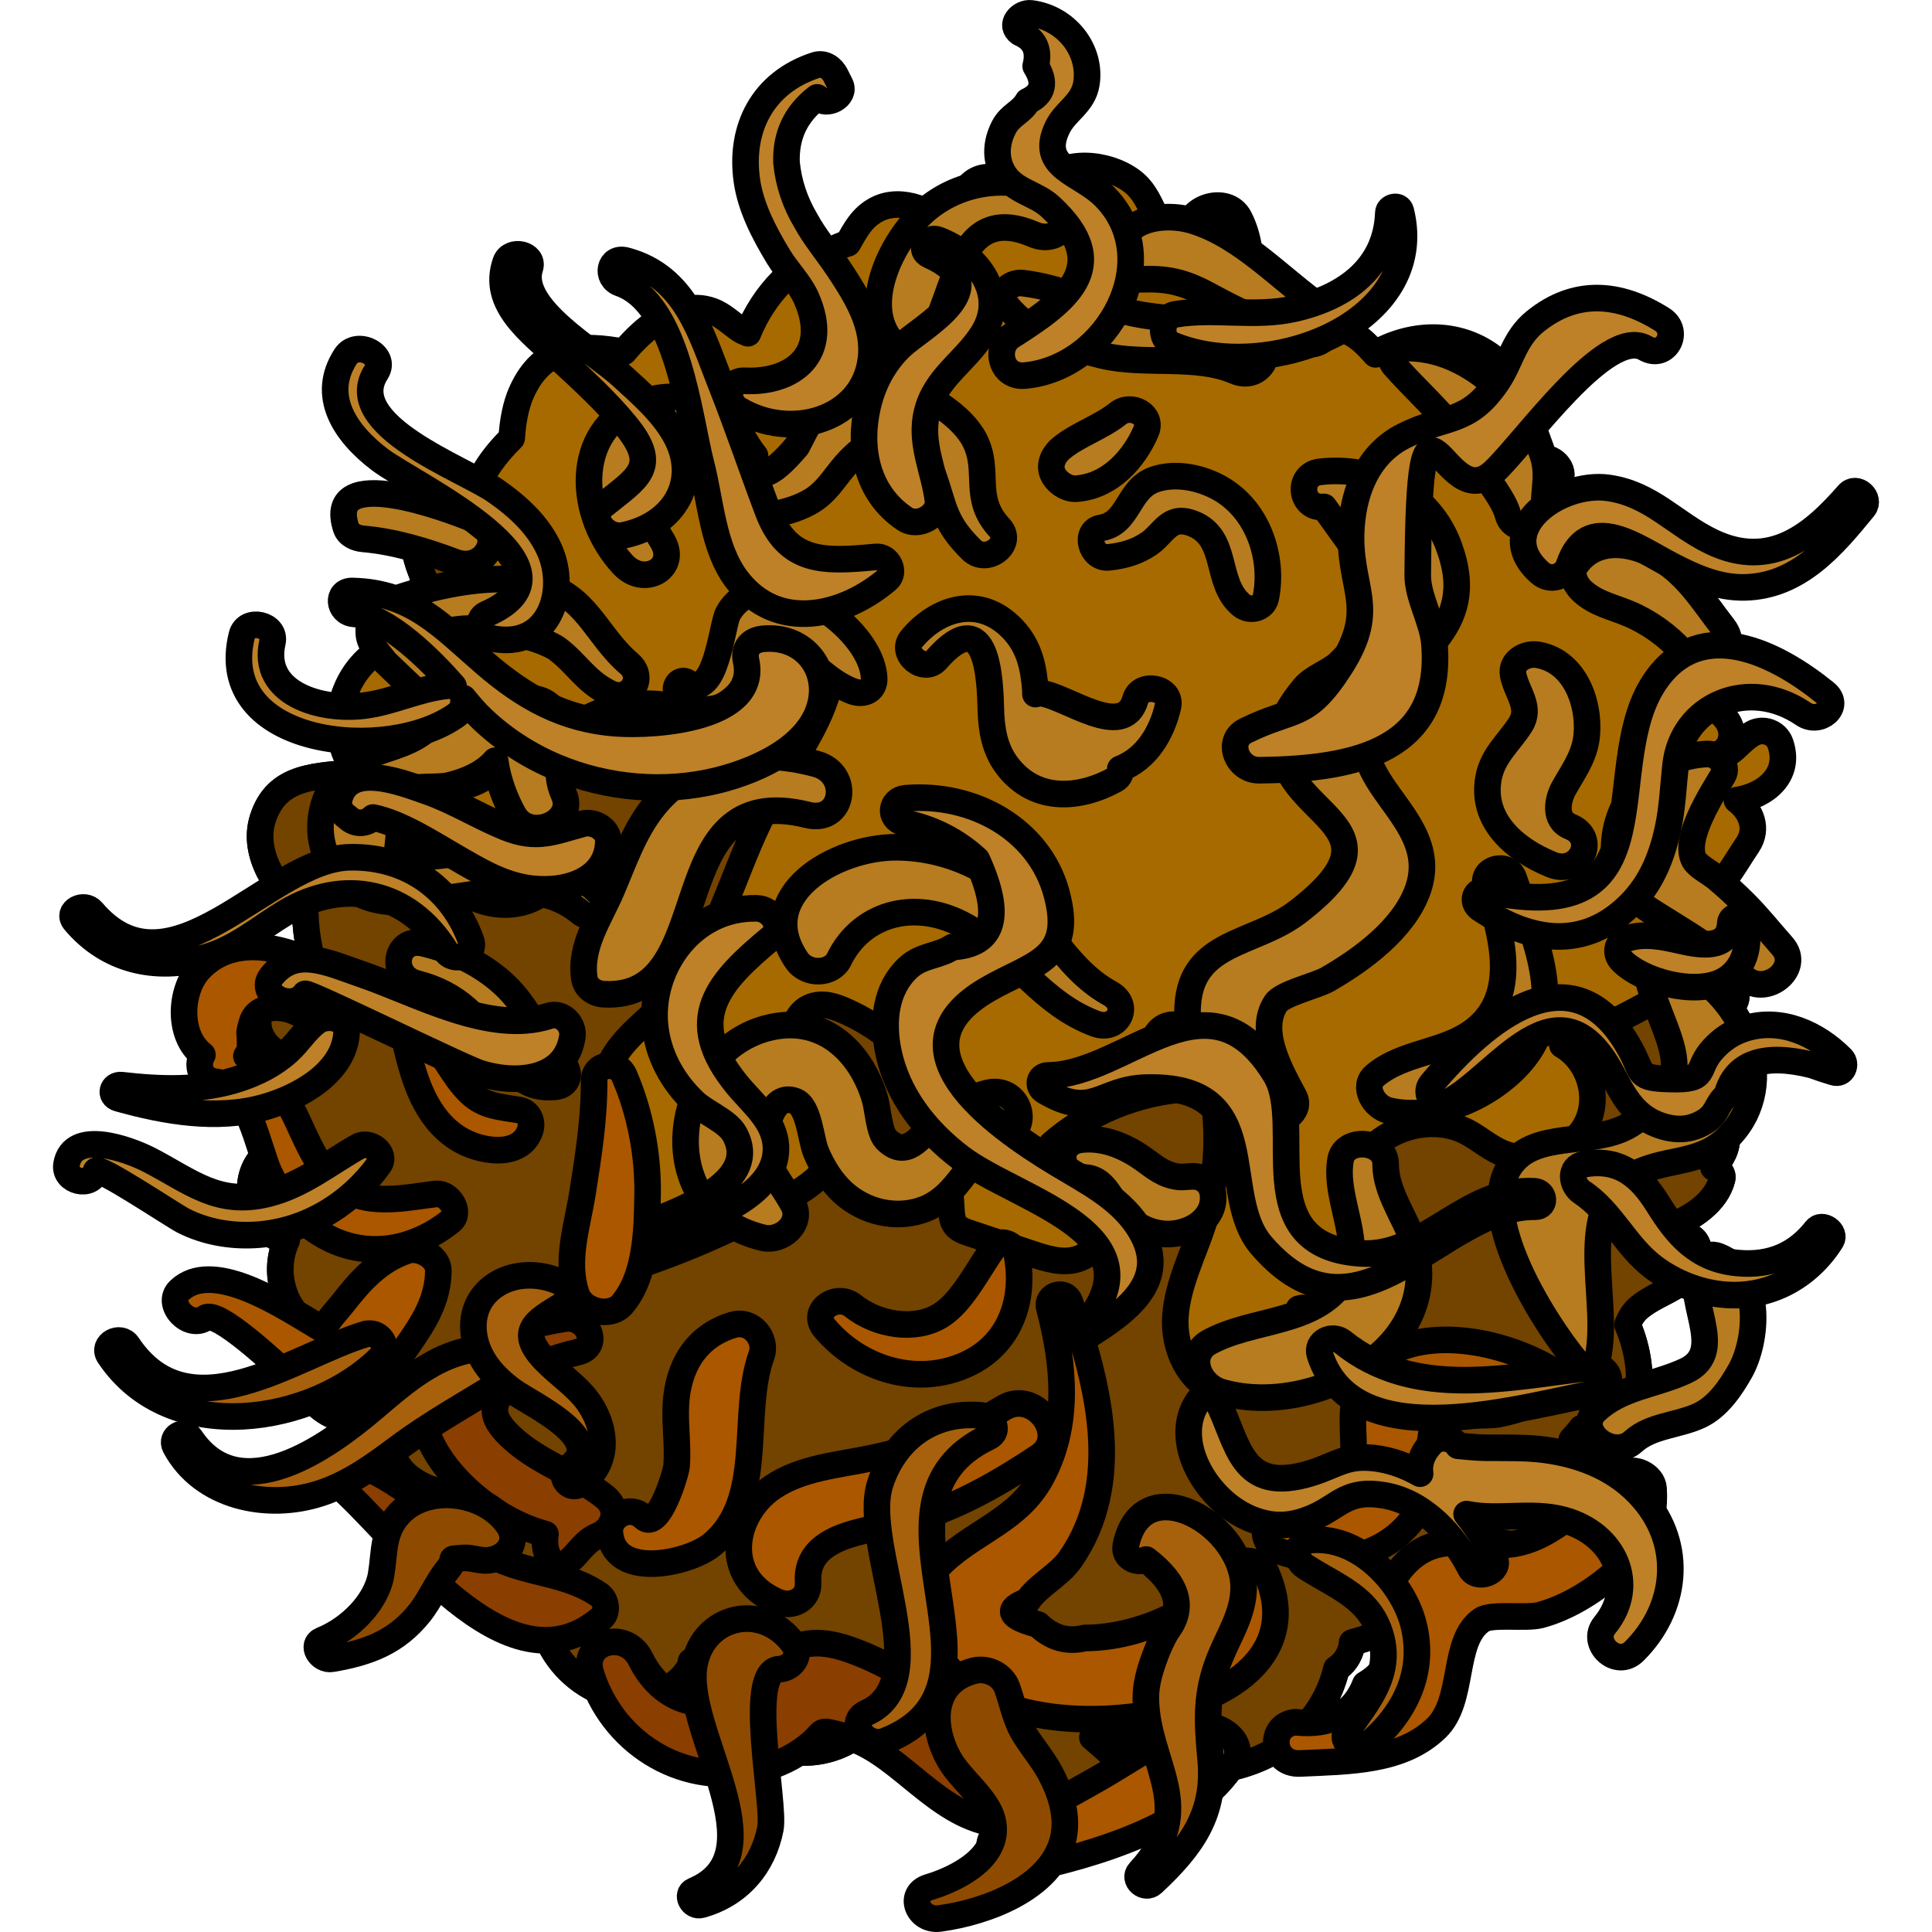 <?xml version="1.0" encoding="utf-8"?>
<!-- Created by: Science Figures, www.sciencefigures.org, Generator: Science Figures Editor -->
<svg version="1.1" id="Layer_1" xmlns="http://www.w3.org/2000/svg" xmlns:xlink="http://www.w3.org/1999/xlink" 
	 width="800px" height="800px" viewBox="0 0 68.661 72.647" enable-background="new 0 0 68.661 72.647" xml:space="preserve">
<g>
	<path fill="#A76A00" stroke="#000000" stroke-linecap="round" stroke-linejoin="round" stroke-miterlimit="10" d="M57.52,54.517
		c-0.04-0.079-0.068-0.16-0.151-0.197c-0.019-0.02-0.028-0.043-0.048-0.063c-0.062-0.06-0.138-0.089-0.213-0.121
		c0.126-0.144,0.26-0.283,0.37-0.437c0.258-0.04,0.465-0.071,0.552-0.086c0.697-0.128,1.275-0.317,1.502-1.033
		c0.232-0.733,0.083-1.82-0.33-2.773c0.098-0.24,0.227-0.465,0.44-0.642c0.825-0.686,2.08-0.798,2.225-2.022
		c0.038-0.32-0.109-0.613-0.464-0.7c-0.225-0.055-0.464-0.043-0.7-0.049c0.017-0.089,0.022-0.174,0.015-0.261
		c0.981-0.331,1.836-0.98,2.041-1.796c0.051-0.202-0.112-0.393-0.324-0.437c0.307-0.331,0.526-0.706,0.504-1.193
		c-0.013-0.303-0.195-0.517-0.443-0.643c0.557-1.336,0.149-2.659-0.66-3.79c0.068,0.025,0.113,0.071,0.186,0.09
		c0.448,0.117,0.818-0.134,1.062-0.454c0.032-0.042,0.064-0.085,0.097-0.127c0.157-0.205,0.139-0.453,0.034-0.668
		c0.177-0.109,0.349-0.231,0.492-0.406c0.35-0.43,0.451-0.922,0.163-1.411c-0.503-0.852-1.259-0.412-2.012-0.296
		c-0.26,0.04-0.536-0.007-0.814-0.093c0-0.003,0.001-0.005,0.001-0.008c0.409-0.122,0.747-0.421,0.821-0.891
		c0.851-0.517,1.303-1.426,1.855-2.243c0.412-0.61,0.124-1.289-0.403-1.681c1.09-0.169,2.038-0.96,1.634-2.128
		c-0.142-0.411-0.643-0.599-1.042-0.378c-0.357,0.198-0.581,0.524-0.902,0.733c-0.226,0.148-0.403,0.202-0.573,0.225
		c0.257-0.182,0.52-0.387,0.566-0.475c0.213-0.41,0.128-0.807-0.185-1.137c-0.301-0.317-0.794-0.535-1.328-0.719
		c0.005-0.022,0.019-0.04,0.022-0.063c0.181-1.289-0.075-3.705-1.11-4.672c-0.392-0.367-0.93-0.511-1.465-0.523
		c-0.807-0.488-1.738-0.757-2.538-0.589c-0.02-0.013-0.043-0.026-0.064-0.039c-0.017-0.054-0.036-0.106-0.044-0.172
		c-0.201-0.633-0.121-1.25,0.24-1.85c0.444-0.472,0.035-1.05-0.472-1.083c-0.146-0.502-0.361-0.982-0.524-1.5
		c-0.259-0.823-0.521-1.527-1.21-2.124c-1.261-1.092-2.982-1.143-4.436-0.393c-0.068,0.035-0.105,0.084-0.158,0.125
		c-0.347-0.391-0.655-0.711-1.17-0.924c-0.985-0.408-2.031-0.288-3.041-0.059c-0.377-0.079-0.763-0.149-1.153-0.216
		c-0.01-0.017-0.01-0.034-0.021-0.051c-0.103-0.152-0.218-0.292-0.326-0.439c0.227-0.108,0.435-0.252,0.591-0.457
		c0.615-0.809,0.427-2.157-0.003-2.984c-0.458-0.881-1.992-0.4-1.912,0.54c-0.014,0.218-0.072,0.427-0.128,0.637
		c-0.452-0.409-0.591-0.29-1.04-1.122c-0.287-0.533-0.442-1.055-0.969-1.448c-0.907-0.676-2.563-0.843-3.302,0.074
		c-0.148-0.106-0.338-0.165-0.562-0.127c-0.955,0.161-1.769-0.547-2.435,0.483c-0.275,0.425-0.314,0.902-0.388,1.381
		c-0.01,0.064-0.027,0.108-0.04,0.164c-0.022-0.038-0.037-0.077-0.068-0.114c-0.61-0.717-1.845-1.268-2.771-0.794
		c-0.59,0.302-0.831,0.813-1.104,1.282c-0.211,0.059-0.415,0.146-0.61,0.259c-1.353,0.394-2.55,1.635-3.147,3.122
		c-0.08-0.042-0.168-0.062-0.245-0.111c-0.378-0.241-0.672-0.565-1.106-0.726c-0.748-0.277-1.447,0.025-2.08,0.408
		c-0.351,0.213-0.825,0.64-1.232,1.131c-1.594-0.291-3.043-0.288-3.851,1.52c-0.22,0.492-0.329,1.099-0.368,1.718
		c-0.349,0.347-0.672,0.723-0.926,1.123c-0.549,0.864-0.257,0.755-1.194,0.826c-1.906,0.144-1.805,1.997-1.155,3.384
		c-0.011,0.023-0.032,0.044-0.042,0.068c-0.351,0.827-0.321,1.356-0.151,1.855c-1.397,0.406-2.532,1.24-2.891,2.633
		c-0.161,0.625-0.136,1.315,0.081,1.926c0.066,0.186,0.278,0.472,0.476,0.737c-1.457,0.197-3.037,0.06-3.567,1.793
		c-0.391,1.28,0.507,2.671,1.612,3.6c0.015,0.822,0.22,1.745,0.525,2.595c-0.222,0.012-0.442,0.072-0.664,0.18
		c-0.386-0.158-0.903-0.07-1.174,0.214c-0.477,0.499-0.652,1.19-0.212,1.782c0.165,0.223,0.366,0.365,0.624,0.481
		c0.089,0.037,0.184,0.059,0.276,0.087c0.095,0.109,0.203,0.204,0.323,0.295c0.003,0.336-0.005,0.637,0.014,0.935
		c-0.197,0.237-0.287,0.488-0.269,0.736c-0.262,0.407-0.319,0.831-0.252,1.244c-0.253,0.115-0.494,0.244-0.681,0.41
		c-0.932,0.828-0.691,2.36,0.279,3.077c0.137,0.101,0.323,0.154,0.51,0.17c-0.297,0.649-0.341,1.396-0.037,2.15
		c0.182,0.451,0.606,0.952,1.125,1.33c-0.387,0.53-0.644,1.119-0.482,1.801c0.186,0.785,0.86,1.337,1.661,1.489
		c0.162,0.149,0.336,0.286,0.527,0.403c0.335,0.204,0.7,0.333,1.066,0.476c0.023,0.009,0.058,0.018,0.084,0.027
		c-0.018,0.268,0.054,0.53,0.262,0.835c0.234,0.343,0.575,0.573,0.954,0.754c0.613,0.291,0.656,0.03,0.829,0.765
		c0.216,0.917-0.132,1.797,0.317,2.74c0.405,0.851,1.123,1.502,2.073,1.791c0.372,0.113,0.816,0.133,1.291,0.087
		c0.336,1.027,1.1,1.898,2.153,2.339c1.116,0.468,2.645,0.18,3.284-0.855c0.053-0.085,0.078-0.182,0.092-0.28
		c0.697,1.2,1.304,2.497,2.715,3.112c1.353,0.59,2.962,0.339,3.905-0.679c0.146,0.363,0.294,0.678,0.464,0.865
		c0.621,0.685,1.43,1.042,2.394,1.026c0.488-0.008,1.013-0.34,1.468-0.324c0.771,0.027,1.036,0.463,1.651,0.868
		c1.168,0.769,2.146,0.887,3.521,0.672c0.71-0.11,0.777-1.012,0.363-1.421c-0.403-0.398-0.884-0.836-1.388-1.263
		c0.834,0.05,1.712,0.182,2.199,0.208c0.442,0.023,0.879,0.029,1.301-0.03c0.002,0.599,0.393,1.168,1.177,1.056
		c2.3-0.33,3.999-1.749,4.501-3.82c0.359-0.236,0.559-0.608,0.587-0.984c1.068-0.291,2.231-0.755,2.7-1.622
		c0.18-0.333,0.224-0.657,0.199-0.986c0.853-0.298,1.584-0.738,2.09-1.413c0.595,0.388,1.466,0.414,2.126,0.217
		C57.497,57.494,58.491,55.798,57.52,54.517z"/>
	<g>
		<path fill="#734300" stroke="#000000" stroke-linecap="round" stroke-linejoin="round" stroke-miterlimit="10" d="M46.849,49.209
			c0.159,0.025,0.321,0.034,0.481,0.041C47.18,49.184,47.018,49.155,46.849,49.209z"/>
		<path fill="#734300" stroke="#000000" stroke-linecap="round" stroke-linejoin="round" stroke-miterlimit="10" d="M16.553,28.947
			c-0.508,0.082-0.964,0.324-1.339,0.654C15.723,29.528,16.198,29.33,16.553,28.947z"/>
		<path fill="#734300" stroke="#000000" stroke-linecap="round" stroke-linejoin="round" stroke-miterlimit="10" d="M15.395,22.503
			c0.649-1.354,0.604-2.875,0.609-4.378c-0.164,0.274-0.216,0.242-0.877,0.292c-1.906,0.144-1.805,1.997-1.155,3.384
			c-0.011,0.023-0.032,0.044-0.042,0.068c-0.351,0.827-0.321,1.356-0.151,1.855c-0.635,0.185-1.211,0.463-1.689,0.837
			C13.384,24.594,14.821,23.7,15.395,22.503z"/>
		<path fill="#734300" stroke="#000000" stroke-linecap="round" stroke-linejoin="round" stroke-miterlimit="10" d="M57.52,54.517
			c-0.04-0.079-0.068-0.16-0.151-0.197c-0.019-0.02-0.028-0.043-0.048-0.063c-0.062-0.06-0.138-0.089-0.213-0.121
			c0.126-0.144,0.26-0.283,0.37-0.437c0.258-0.04,0.465-0.071,0.552-0.086c0.697-0.128,1.275-0.317,1.502-1.033
			c0.232-0.733,0.083-1.82-0.33-2.773c0.098-0.24,0.227-0.465,0.44-0.642c0.825-0.686,2.08-0.798,2.225-2.023
			c0.038-0.32-0.109-0.613-0.464-0.7c-0.225-0.055-0.464-0.043-0.7-0.049c0.017-0.089,0.022-0.174,0.015-0.261
			c0.981-0.331,1.836-0.98,2.041-1.797c0.051-0.202-0.112-0.393-0.324-0.437c0.307-0.331,0.526-0.706,0.504-1.193
			c-0.013-0.303-0.195-0.517-0.443-0.643c0.557-1.336,0.149-2.659-0.659-3.79c0.067,0.025,0.112,0.071,0.186,0.09
			c0.448,0.117,0.818-0.134,1.062-0.454c0.032-0.042,0.064-0.085,0.097-0.127c0.157-0.205,0.139-0.453,0.034-0.668
			c0.177-0.109,0.349-0.231,0.492-0.406c0.35-0.43,0.451-0.922,0.163-1.411c-0.01-0.017-0.022-0.026-0.033-0.043
			c-2.162,1.631-4.548,2.997-7.083,4.044c1.049,0.611,1.449,2.04,0.857,3.062c-0.592,1.021-2.082,1.472-3.192,0.965
			c-0.452-0.207-0.827-0.54-1.267-0.768c-1.442-0.744-3.498-0.033-4.091,1.416c-0.593,1.449,0.422,3.282,2.019,3.648
			c-0.869,1.076-2.323,1.692-3.75,1.63c0.381,0.166,0.659,0.631,0.579,1.051c-0.111,0.586-0.638,1.013-1.157,1.352
			c-0.818,0.534-1.817,0.993-2.777,0.748c-1.238-0.317-1.856-1.698-1.771-2.907c0.084-1.21,0.672-2.328,1.049-3.487
			c0.661-2.029,0.671-4.242,0.029-6.276c-0.189-0.599-0.645-1.305-1.295-1.186c-0.551,0.101-0.777,0.793-0.567,1.285
			c0.209,0.492,0.697,0.82,1.16,1.12c-1.858,0.137-3.66,0.881-5.028,2.077c0.749,0.571,1.53,1.185,1.863,2.038
			c0.333,0.853,0.006,2.006-0.911,2.283c-0.551,0.166-1.145-0.017-1.691-0.199c-0.78-0.26-1.561-0.52-2.341-0.779
			c-0.198-0.066-0.408-0.14-0.535-0.299c-0.125-0.157-0.142-0.367-0.155-0.563c-0.136-2.1-0.271-4.201-0.407-6.301
			c-0.327,0.248-0.655,0.495-0.982,0.743c-0.705-0.832-1.618-1.505-2.643-1.951c-0.318-0.138-0.665-0.257-1.01-0.204
			c-1.073,0.163-1.129,1.662-0.587,2.552c0.542,0.89,1.421,1.74,1.281,2.758c-0.123,0.895-0.996,1.506-1.815,1.971
			c-2.29,1.3-4.756,2.322-7.319,3.033c2.208-1.915-0.597-5.599,0.674-8.163c0.451-0.911,1.357-1.53,2.075-2.272
			c1.942-2.01,2.464-4.874,3.76-7.305c0.739-1.386,1.745-2.657,2.246-4.136c0.501-1.478,0.359-3.309-0.905-4.3
			c-0.225-0.177-0.491-0.324-0.783-0.345c-1.227-0.085-1.329,1.708-0.822,2.768c0.508,1.059,0.909,2.68-0.252,3.065
			c-0.686,0.228-1.383-0.242-2.035-0.546c-1.565-0.728-3.582-0.476-4.893,0.611c-0.604,0.501-1.079,1.287-0.806,2.001
			c0.123,0.322,0.381,0.58,0.569,0.872c0.78,1.209,0.103,3.013-1.298,3.514c-1.401,0.501-3.153-0.398-3.502-1.774
			c-0.229-0.903,0.171-1.868,0.886-2.497c-1.072,0.153-2.315-0.301-3.04-1.122c-0.622-0.705-0.95-1.568-1.166-2.47
			c-0.043,0.114-0.088,0.226-0.119,0.348c-0.161,0.625-0.136,1.315,0.082,1.926c0.066,0.186,0.278,0.472,0.476,0.737
			c-1.457,0.197-3.037,0.06-3.567,1.793c-0.391,1.28,0.507,2.671,1.612,3.6c0.015,0.822,0.22,1.745,0.525,2.595
			c-0.222,0.012-0.442,0.072-0.664,0.18c-0.386-0.158-0.903-0.07-1.174,0.215c-0.477,0.499-0.652,1.19-0.212,1.782
			c0.165,0.223,0.366,0.365,0.624,0.481c0.089,0.037,0.184,0.059,0.276,0.087c0.094,0.11,0.203,0.204,0.323,0.295
			c0.003,0.336-0.006,0.637,0.014,0.935c-0.197,0.237-0.287,0.488-0.269,0.736c-0.262,0.407-0.319,0.831-0.252,1.244
			c-0.253,0.115-0.494,0.244-0.681,0.41c-0.932,0.828-0.691,2.36,0.279,3.077c0.137,0.101,0.324,0.154,0.51,0.17
			c-0.297,0.649-0.341,1.396-0.037,2.15c0.182,0.451,0.606,0.952,1.125,1.33c-0.387,0.53-0.644,1.119-0.482,1.801
			c0.186,0.785,0.86,1.337,1.661,1.489c0.162,0.149,0.336,0.286,0.527,0.403c0.334,0.204,0.7,0.334,1.066,0.476
			c0.023,0.009,0.058,0.018,0.084,0.027c-0.018,0.268,0.054,0.53,0.262,0.835c0.234,0.342,0.575,0.573,0.954,0.754
			c0.613,0.291,0.656,0.03,0.829,0.765c0.216,0.917-0.132,1.797,0.317,2.74c0.405,0.851,1.123,1.502,2.073,1.791
			c0.372,0.113,0.816,0.133,1.291,0.087c0.336,1.027,1.1,1.897,2.153,2.339c1.116,0.468,2.645,0.18,3.284-0.855
			c0.053-0.086,0.078-0.182,0.092-0.28c0.697,1.199,1.304,2.497,2.715,3.112c1.353,0.59,2.962,0.339,3.905-0.679
			c0.146,0.363,0.294,0.678,0.464,0.865c0.621,0.685,1.43,1.042,2.394,1.026c0.488-0.008,1.013-0.34,1.468-0.324
			c0.771,0.027,1.036,0.463,1.651,0.868c1.168,0.769,2.146,0.887,3.521,0.672c0.71-0.11,0.777-1.012,0.363-1.421
			c-0.403-0.398-0.884-0.836-1.388-1.262c0.834,0.05,1.712,0.182,2.199,0.208c0.442,0.023,0.879,0.029,1.301-0.03
			c0.002,0.599,0.393,1.168,1.177,1.056c2.3-0.33,3.999-1.749,4.501-3.82c0.359-0.236,0.559-0.608,0.587-0.984
			c1.068-0.291,2.231-0.755,2.7-1.622c0.18-0.333,0.224-0.658,0.199-0.986c0.853-0.298,1.584-0.738,2.09-1.413
			c0.595,0.388,1.466,0.414,2.126,0.217C57.497,57.494,58.491,55.798,57.52,54.517z"/>
	</g>
	<g>
		<path fill="#AA5700" stroke="#000000" stroke-linecap="round" stroke-linejoin="round" stroke-miterlimit="10" d="M14.384,44.896
			c-0.958,0.116-2.198,0.388-3.154-0.035c-1.212-0.536-1.67-2.017-2.191-3.035c-0.42-0.821-0.959-1.646-1.767-2.115
			c0.062-0.085,0.109-0.184,0.132-0.298c0.017-0.086,0.002-0.484-0.014-0.578c0.027-0.189,0.095-0.456,0.179-0.587
			c0.28-0.438,1.045-0.431,1.524-0.207c1.282,0.601,2.124-1.115,0.865-1.762c-1.499-0.771-3.32-1.074-4.469,0.178
			c-0.709,0.773-0.831,2.459,0.128,3.207c-0.222,0.37-0.091,0.946,0.496,1.013c1.229,0.14,1.626,2.599,2.021,3.424
			c0.406,0.85,0.923,1.616,1.751,2.174c1.732,1.168,3.667,0.766,5.074-0.361C15.357,45.595,14.912,44.832,14.384,44.896z"/>
		<path fill="#AA5700" stroke="#000000" stroke-linecap="round" stroke-linejoin="round" stroke-miterlimit="10" d="M17.945,42.491
			c0.096-0.294-0.03-0.688-0.432-0.755c-0.683-0.114-1.295-0.134-1.831-0.646c-0.624-0.596-0.946-1.425-1.546-2.053
			c-0.298-0.312-0.937-0.038-0.84,0.357c0.294,1.201,0.703,2.604,1.884,3.384C16.019,43.334,17.592,43.574,17.945,42.491z"/>
		<path fill="#B67C1F" stroke="#000000" stroke-linecap="round" stroke-linejoin="round" stroke-miterlimit="10" d="M19.169,39.992
			c-0.876-0.915-1.259-2.102-2.214-2.981c-0.851-0.783-1.899-1.274-3.026-1.54c-1.067-0.252-1.311,1.237-0.253,1.509
			c1.572,0.405,2.39,1.326,3.147,2.602c0.494,0.832,1.005,1.384,2.059,1.284C19.384,40.819,19.499,40.337,19.169,39.992z"/>
		<path fill="#B67C1F" stroke="#000000" stroke-linecap="round" stroke-linejoin="round" stroke-miterlimit="10" d="M20.509,33.548
			c-1.092-1.023-2.388-1.506-3.885-1.583c-0.978-0.05-2.009,0.329-2.962,0.221c-0.247,0.021-0.494,0.042-0.74,0.063
			c0.083-0.831,0.166-1.663,0.249-2.494c0.274-0.233,1.273-0.12,1.69-0.215c0.679-0.155,1.353-0.451,1.765-0.936
			c0.097,0.731,0.382,1.485,0.703,2.045c0.587,1.028,2.361,0.272,1.878-0.783c-0.477-1.043,0.12-1.996-0.281-2.997
			c-0.163-0.407-0.703-0.709-1.142-0.562c-0.396,0.133-0.659,0.36-0.85,0.629c-0.358-1.146-1.689-2.059-2.557-3.013
			c1.115-0.669,3.903-0.043,4.615,0.501c0.719,0.549,1.024,1.184,1.922,1.634c0.767,0.383,1.385-0.555,0.758-1.093
			c-1.286-1.103-1.574-2.569-3.4-3.028c-1.435-0.361-3.17-0.053-4.506,0.309c-0.862,0.234-1.977,0.549-1.889,1.599
			c0.034,0.411,0.375,0.726,0.618,1.051c0.486,0.47,0.977,0.935,1.475,1.394c0.963,0.479,0.991,0.858,0.082,1.138
			c-1.067,0.913-2.586,0.666-3.456,1.965c-0.591,0.882-0.743,2.002-0.22,3.019c1.786,3.474,6.624-0.447,9.435,1.88
			C20.37,34.756,21.028,34.034,20.509,33.548z"/>
		<path fill="#B67C1F" stroke="#000000" stroke-linecap="round" stroke-linejoin="round" stroke-miterlimit="10" d="M30.878,25.521
			c-0.044-1.459-2.13-3.168-3.654-3.325c-0.797-0.082-1.505,0.239-1.846,0.888c-0.232,0.443-0.446,3.256-1.525,2.574
			c-0.286-0.181-0.53,0.178-0.38,0.404c0.852,1.284,2.496,0.284,3.05-0.561c0.21-0.32,0.296-0.653,0.439-1.001
			c0.197-0.479,0.364-0.365,0.818-0.084c0.781,0.483,1.424,1.27,2.3,1.583C30.504,26.15,30.891,25.946,30.878,25.521z"/>
		<path fill="#B67C1F" stroke="#000000" stroke-linecap="round" stroke-linejoin="round" stroke-miterlimit="10" d="M41.924,26.569
			c0.168-0.714-1.03-0.951-1.225-0.266c-0.447,1.574-2.662-0.183-3.606-0.246c-0.056-0.004-0.1,0.03-0.151,0.042
			c-0.001-0.043,0.002-0.09-0.001-0.131c-0.062-0.837-0.211-1.645-0.862-2.322c-1.279-1.329-2.871-0.739-3.797,0.384
			c-0.449,0.544,0.466,1.309,0.939,0.771c1.96-2.23,2.014,0.878,2.045,1.907c0.021,0.71,0.133,1.447,0.603,2.073
			c1.076,1.433,2.771,1.248,4.067,0.532c0.184-0.102,0.219-0.254,0.197-0.405C41.123,28.525,41.688,27.571,41.924,26.569z"/>
		<path fill="#B67C1F" stroke="#000000" stroke-linecap="round" stroke-linejoin="round" stroke-miterlimit="10" d="M35.591,19.842
			c-1.048-1.127-0.339-2.105-0.928-3.277c-0.473-0.94-1.811-1.754-2.828-2.061c-0.917-0.277-1.82-0.21-2.551,0.327
			c-0.3,0.22-0.503,0.519-0.71,0.814c-0.209,0.374-0.409,0.752-0.601,1.134c-1.035,1.221-1.56,1.34-1.575,0.357
			c-0.604-0.76-0.642-1.406-1.704-1.899c-0.879-0.409-1.851-0.409-2.679-0.052c-2.472,1.064-2.288,4.204-0.583,6.045
			c0.798,0.862,2.078,0.131,1.492-0.871c-0.218-0.373-1.011-1.61-0.834-1.926c0.848-0.251,1.696-0.501,2.544-0.752l0.084,0.542
			c0.271,0.251,0.28,0.6,0.68,0.847c0.919,0.568,2.365,0.234,3.142-0.244c0.515-0.317,0.793-0.781,1.158-1.222
			c1.062-1.286,2.592-1.961,3.389,0.249c0.432,1.198,0.389,1.777,1.452,2.82C35.12,21.245,36.149,20.442,35.591,19.842z"/>
		<path fill="#B67C1F" stroke="#000000" stroke-linecap="round" stroke-linejoin="round" stroke-miterlimit="10" d="M45.602,22.484
			c0.312-1.484-0.279-3.41-1.879-4.207c-0.72-0.359-1.617-0.505-2.343-0.232c-0.968,0.365-0.932,1.639-1.964,1.803
			c-0.667,0.106-0.4,1.182,0.281,1.109c0.574-0.061,1.074-0.208,1.529-0.525c0.557-0.388,0.748-1.09,1.632-0.745
			c1.364,0.532,0.81,2.211,1.819,3.057C45.021,23.032,45.523,22.863,45.602,22.484z"/>
		<path fill="#B67C1F" stroke="#000000" stroke-linecap="round" stroke-linejoin="round" stroke-miterlimit="10" d="M46.667,41.233
			c-0.529-0.986-1.37-2.465-0.686-3.505c0.245-0.372,1.531-0.664,1.938-0.898c1.33-0.763,2.843-1.893,3.378-3.306
			c1.073-2.836-3.1-4.149-1.628-6.731c1.255-2.202,4-2.999,2.828-6.227c-0.725-1.998-2.753-3.069-4.856-2.824
			c-0.888,0.104-0.758,1.412,0.15,1.319c0.895,1.245,1.791,2.49,2.686,3.735c-0.715,0.724-1.431,1.448-2.146,2.172
			c-0.38,0.326-0.974,0.515-1.29,0.903c-0.419,0.513-0.848,1.109-0.879,1.782c-0.146,3.132,5.011,3.272,0.644,6.635
			c-1.614,1.243-3.968,1.073-4.137,3.494c-0.133,1.907,1.28,3.351,2.996,4.254C46.206,42.324,46.967,41.794,46.667,41.233z"/>
		<path fill="#B67C1F" stroke="#000000" stroke-linecap="round" stroke-linejoin="round" stroke-miterlimit="10" d="M55.633,39.323
			c1.11-1.945-0.004-4.256-0.706-6.298c-0.223-0.648-1.254-0.36-1.041,0.283c0.606,1.83,1.251,4.138-0.439,5.436
			c-1.121,0.861-2.677,0.797-3.745,1.704c-0.476,0.404-0.05,1.18,0.536,1.315C52.269,42.23,54.734,40.899,55.633,39.323z"/>
		<path fill="#B67C1F" stroke="#000000" stroke-linecap="round" stroke-linejoin="round" stroke-miterlimit="10" d="M50.606,50.158
			c0.6-0.825,0.87-1.796,0.714-2.832c-0.188-1.25-1.213-2.302-1.21-3.557c0.002-0.911-1.545-1.013-1.695-0.165
			c-0.274,1.547,1.002,3.248,0.062,4.611c-1.091,1.582-3.399,1.37-5,2.253c-0.851,0.469-0.424,1.63,0.481,1.885
			C46.353,53.027,49.311,51.94,50.606,50.158z"/>
		<path fill="#B67C1F" stroke="#000000" stroke-linecap="round" stroke-linejoin="round" stroke-miterlimit="10" d="M35.117,41.102
			c-0.875,0.233-1.466,0.677-2.095,1.255c-0.38,0.348-0.941,1.263-1.696,0.485c-0.268-0.277-0.31-1.154-0.422-1.529
			c-0.54-1.817-2.031-3.212-4.106-2.639c-3.499,0.966-4.455,6.774-0.129,7.863c0.738,0.186,1.533-0.545,1.167-1.24
			c-0.298-0.565-0.764-1.12-0.977-1.707c-0.202-0.557,0-2.588,1.045-2.187c0.529,0.203,0.586,1.438,0.787,1.919
			c0.233,0.555,0.568,1.119,1.044,1.543c0.807,0.717,1.933,0.969,2.917,0.644c1.505-0.497,1.766-2.19,3.13-2.732
			C36.834,42.357,36.281,40.792,35.117,41.102z"/>
		<path fill="#B67C1F" stroke="#000000" stroke-linecap="round" stroke-linejoin="round" stroke-miterlimit="10" d="M39.748,37.355
			c-1.815-1.002-2.516-3.026-4.155-4.226c-1.125-0.823-2.509-1.267-3.885-1.27c-2.311-0.004-5.412,1.809-3.741,4.253
			c0.39,0.57,1.317,0.523,1.587-0.033c0.876-1.806,3.039-2.348,4.983-1.119c1.727,1.092,2.655,2.775,4.653,3.531
			C40.036,38.812,40.557,37.802,39.748,37.355z"/>
		<path fill="#AA5700" stroke="#000000" stroke-linecap="round" stroke-linejoin="round" stroke-miterlimit="10" d="M35.733,52.945
			c-1.467,0.9-3.123,1.486-4.866,1.863c-1.317,0.285-2.724,0.369-3.824,1.124c-1.48,1.017-1.927,3.368,0.168,4.289
			c0.607,0.267,1.22-0.109,1.181-0.707c-0.133-2.004,2.655-1.934,4.139-2.414c1.679-0.542,3.125-1.383,4.545-2.326
			C38.225,54.011,36.927,52.212,35.733,52.945z"/>
		<path fill="#AA5700" stroke="#000000" stroke-linecap="round" stroke-linejoin="round" stroke-miterlimit="10" d="M45.628,59.155
			c-0.182-0.419-0.867-0.655-1.168-0.262c-1.182,1.538-3.52,2.696-5.659,2.698c-0.657,0.165-1.244-0.003-1.761-0.505
			c-1.094-0.286-1.227-0.577-0.401-0.873c0.377-0.586,1.188-0.968,1.612-1.576c1.989-2.851,1.104-6.475-0.013-9.68
			c-0.172-0.492-0.903-0.263-0.777,0.212c0.574,2.173,0.768,4.433-0.303,6.393c-0.857,1.569-2.419,1.984-3.668,3.14
			c-1.739,1.608-0.471,3.987,1.565,5.11C38.63,65.785,47.846,64.265,45.628,59.155z"/>
		<path fill="#AA5700" stroke="#000000" stroke-linecap="round" stroke-linejoin="round" stroke-miterlimit="10" d="M52.073,53.381
			c0.311-0.25,1.743-0.102,2.277-0.205c0.802-0.156,1.485-0.434,2.148-0.836c0.327-0.198,0.229-0.6-0.09-0.794
			c-1.92-1.166-4.934-1.741-6.662-0.35c-2.223,1.789,1.099,5.532-3.333,5.491c-0.889-0.008-1.214,1.328-0.28,1.649
			c2.193,0.755,4.398,0.096,5.37-1.813C51.829,55.882,51.588,53.771,52.073,53.381z"/>
		<path fill="#B67C1F" stroke="#000000" stroke-linecap="round" stroke-linejoin="round" stroke-miterlimit="10" d="M58.078,51.099
			c0.537-2.353-1.116-6.027,1.777-7.116c1.146-0.431,2.237-0.268,3.192-1.274c1.891-1.991,0.619-5.215-1.942-6.466
			c-0.657-0.321-1.246,0.252-1.057,0.846c0.723,2.278,1.948,3.523-0.747,5.204c-1.231,0.768-3.217,0.277-4.243,1.235
			c-1.856,1.731,0.943,6.116,2.229,7.685C57.532,51.512,57.999,51.446,58.078,51.099z"/>
		<path fill="#B67C1F" stroke="#000000" stroke-linecap="round" stroke-linejoin="round" stroke-miterlimit="10" d="M57.054,31.082
			c-0.633-0.257-0.478-1.018-0.247-1.437c0.329-0.595,0.724-1.115,0.84-1.809c0.192-1.151-0.301-2.94-1.799-3.211
			c-0.485-0.088-1.05,0.248-0.943,0.758c0.147,0.7,0.69,1.212,0.272,1.868c-0.443,0.695-1.047,1.156-1.201,2.017
			c-0.278,1.554,0.924,2.654,2.376,3.244C57.409,32.942,58.122,31.516,57.054,31.082z"/>
		<path fill="#B67C1F" stroke="#000000" stroke-linecap="round" stroke-linejoin="round" stroke-miterlimit="10" d="M45.103,12.612
			c-1.321-0.627-2.734-0.536-4.136-0.766c-1.549-0.255-2.968-1.024-4.505-1.201c-0.485-0.056-0.962,0.404-0.597,0.851
			c0.902,1.104,2.206,1.538,3.59,1.871c1.588,0.382,3.518-0.049,4.989,0.585C45.428,14.377,46.083,13.077,45.103,12.612z"/>
		<path fill="#B67C1F" stroke="#000000" stroke-linecap="round" stroke-linejoin="round" stroke-miterlimit="10" d="M37.615,7.308
			c-1.629-0.788-3.471-0.497-4.732,0.533c-1.196,0.978-2.52,3.42-1.434,4.897c0.238,0.324,0.816,0.511,1.149,0.263
			c1.418-1.059,1.054-5.566,4.277-4.186C37.981,9.287,38.713,7.838,37.615,7.308z"/>
		<path fill="#B67C1F" stroke="#000000" stroke-linecap="round" stroke-linejoin="round" stroke-miterlimit="10" d="M41.101,16.216
			c0.265-0.617-0.559-1.06-1.049-0.667c-0.645,0.516-1.5,0.784-2.123,1.292c-0.341,0.278-0.554,0.738-0.232,1.148
			c0.181,0.23,0.483,0.409,0.789,0.386C39.756,18.282,40.663,17.237,41.101,16.216z"/>
		<path fill="#B67C1F" stroke="#000000" stroke-linecap="round" stroke-linejoin="round" stroke-miterlimit="10" d="M28.695,28.724
			c-2.411-0.652-4.707-0.166-6.128,1.633c-0.736,0.931-1.108,2.054-1.568,3.125c-0.453,1.054-1.191,2.086-1.022,3.294
			c0.05,0.356,0.369,0.591,0.741,0.609c4.481,0.226,2.009-8.147,7.656-6.742C29.728,30.979,30.033,29.086,28.695,28.724z"/>
		<path fill="#AA5700" stroke="#000000" stroke-linecap="round" stroke-linejoin="round" stroke-miterlimit="10" d="M22.358,44.847
			c0.017-1.434-0.278-3.021-0.875-4.394c-0.268-0.616-1.136-0.437-1.135,0.162c0.003,1.474-0.213,2.826-0.44,4.263
			c-0.192,1.22-0.649,2.532-0.225,3.782c0.228,0.673,1.279,0.903,1.719,0.386C22.318,47.969,22.341,46.227,22.358,44.847z"/>
		<path fill="#8A3E00" stroke="#000000" stroke-linecap="round" stroke-linejoin="round" stroke-miterlimit="10" d="M20.734,56.273
			c-1.174-0.921-2.66-1.317-3.703-2.43c-0.645-0.689-0.494-1.156,0.122-1.754c0.702-0.681,1.602-1.016,2.59-1.25
			c0.882-0.209,0.357-1.384-0.499-1.255c-2.093,0.317-6.104,1.603-5.193,4.257c0.558,1.626,2.511,3.329,4.466,3.847
			c-0.038,0.26-0.031,0.529,0.095,0.817c0.148,0.338,0.553,0.391,0.806,0.181c0.363-0.303,0.577-0.738,1.055-0.931
			C21.076,57.511,21.361,56.766,20.734,56.273z"/>
		<path fill="#AA5700" stroke="#000000" stroke-linecap="round" stroke-linejoin="round" stroke-miterlimit="10" d="M26.643,50.956
			c0.212-0.588-0.351-1.357-1.086-1.134c-1.411,0.427-2.052,1.599-2.133,2.956c-0.047,0.777,0.085,1.572,0.025,2.345
			c-0.02,0.257-0.677,2.463-1.237,1.931c-0.527-0.501-1.304-0.038-1.273,0.54c0.1,1.843,2.972,1.196,3.83,0.494
			C26.814,56.416,25.835,53.198,26.643,50.956z"/>
		<path fill="#AA5700" stroke="#000000" stroke-linecap="round" stroke-linejoin="round" stroke-miterlimit="10" d="M36.24,47.158
			c-0.065-0.334-0.591-0.614-0.834-0.291c-0.583,0.776-1.188,2.086-2.048,2.608c-0.958,0.582-2.37,0.351-3.277-0.373
			c-0.632-0.504-1.611,0.193-1.063,0.842c1.153,1.365,3.017,2.067,4.744,1.575C35.835,50.93,36.611,49.077,36.24,47.158z"/>
		<path fill="#B67C1F" stroke="#000000" stroke-linecap="round" stroke-linejoin="round" stroke-miterlimit="10" d="M43.607,44.836
			c-0.058-0.335-0.358-0.606-0.733-0.602c-0.323,0.003-0.421,0.06-0.752-0.019c-0.502-0.119-0.815-0.43-1.241-0.716
			c-0.668-0.448-1.441-0.742-2.236-0.644c-0.963,0.118-0.84,1.363,0.161,1.42c0.705,0.04,0.937,0.759,1.302,1.2
			c0.396,0.479,0.913,0.82,1.543,0.908C42.654,46.524,43.783,45.858,43.607,44.836z"/>
		<path fill="#B67C1F" stroke="#000000" stroke-linecap="round" stroke-linejoin="round" stroke-miterlimit="10" d="M15.875,19.547
			c-0.98-0.405-5.653-2.175-4.858,0.296c0.088,0.272,0.384,0.398,0.653,0.42c1.137,0.095,2.355,0.46,3.428,0.867
			C16.267,21.573,17.065,20.039,15.875,19.547z"/>
		<path fill="#AA5700" stroke="#000000" stroke-linecap="round" stroke-linejoin="round" stroke-miterlimit="10" d="M13.342,50.582
			c0.611-0.874,1.137-1.703,1.148-2.8c0.005-0.506-0.701-0.912-1.173-0.756c-1.084,0.36-1.776,1.157-2.431,1.993
			c-0.171,0.218-0.584,0.659-0.731,0.969c-0.166-0.096-0.332-0.192-0.494-0.294c-1.228-0.733-3.712-2.321-4.909-1.174
			c-0.533,0.511,0.355,1.475,0.981,1.033c0.465-0.328,2.718,1.831,3.106,2.164c0.697,0.598,1.539,1.144,2.495,0.894
			C12.282,52.365,12.854,51.28,13.342,50.582z"/>
		<path fill="#8A3E00" stroke="#000000" stroke-linecap="round" stroke-linejoin="round" stroke-miterlimit="10" d="M20.536,59.967
			c-1.478-1.007-3.169-0.713-4.66-1.87c-1.56-1.21-2.85-2.508-4.765-3.197c-0.55-0.198-1.066,0.384-0.556,0.802
			c2.357,1.934,6.502,8.241,10.08,5.126C20.866,60.626,20.815,60.157,20.536,59.967z"/>
		<path fill="#8A3E00" stroke="#000000" stroke-linecap="round" stroke-linejoin="round" stroke-miterlimit="10" d="M35.833,67.732
			c-0.339-2.515-3.489-4.922-6.013-5.749c-1.067-0.349-1.847-0.236-2.662,0.361c-0.381,0.279-0.552,0.68-0.908,0.985
			c-1.357,1.16-3.245,0.9-4.157-0.948c-0.555-1.125-2.229-0.662-1.877,0.511c0.766,2.558,3.328,4.266,6.117,3.697
			c0.687-0.14,1.312-0.398,1.861-0.787c1.008-0.715,0.389-0.817,1.544-0.526c1.881,0.475,3.195,2.608,5.191,3.185
			C35.422,68.604,35.892,68.176,35.833,67.732z"/>
		<path fill="#AA5700" stroke="#000000" stroke-linecap="round" stroke-linejoin="round" stroke-miterlimit="10" d="M44.431,66.249
			c0.427-0.706-0.508-1.471-1.255-1.311c-1.387,0.297-2.53,1.165-3.702,1.841c-1.27,0.733-2.552,1.418-3.875,2.071
			c-0.884,0.436-0.085,1.671,0.822,1.478C39.207,69.733,42.983,68.641,44.431,66.249z"/>
		<path fill="#AA5700" stroke="#000000" stroke-linecap="round" stroke-linejoin="round" stroke-miterlimit="10" d="M55.935,60.726
			c0.957-0.259,1.912-0.842,2.622-1.444c1.152-0.975,1.719-1.821,1.627-3.311c-0.03-0.491-0.731-0.845-1.15-0.564
			c-1.337,0.901-2.575,2.463-4.234,2.663c-1.104,0.133-2.171-0.319-3.204,0.173c-0.672,0.32-1.214,1.009-1.426,1.679
			c-0.129,0.408-0.041,0.893-0.097,1.318c0.388,0.877,0.145,1.574-0.727,2.092c-0.427,1.095-1.305,1.571-2.632,1.427
			c-1.044,0.107-0.91,1.603,0.176,1.551c1.839-0.088,3.817-0.064,5.127-1.33c1.09-1.053,0.558-3.29,1.711-4.066
			C54.102,60.662,55.384,60.875,55.935,60.726z"/>
		<path fill="#B67C1F" stroke="#000000" stroke-linecap="round" stroke-linejoin="round" stroke-miterlimit="10" d="M63.439,51.563
			c0.654-1.153,0.886-3.652-0.819-4.328c-0.265-0.105-0.506-0.034-0.64,0.183c-0.808,1.308,1.085,3.357-0.598,4.133
			c-1.178,0.543-2.417,0.593-3.376,1.493c-0.79,0.741,0.62,1.885,1.414,1.162c0.668-0.608,1.677-0.601,2.488-0.978
			C62.601,52.906,63.083,52.189,63.439,51.563z"/>
		<path fill="#B67C1F" stroke="#000000" stroke-linecap="round" stroke-linejoin="round" stroke-miterlimit="10" d="M65.026,35.57
			c-0.477-0.538-0.919-1.097-1.432-1.608c-0.333-0.33-0.68-0.649-1.042-0.951c-0.236-0.197-0.705-0.429-0.84-0.675
			c-0.431-0.791,0.681-2.498,1.089-3.184c0.206-0.346-0.182-0.821-0.601-0.801c-2.054,0.097-3.52,1.714-3.5,3.606
			c0.01,0.966,0.465,1.708,1.356,2.279c1.23,0.789,2.475,1.459,3.5,2.499C64.355,37.545,65.783,36.423,65.026,35.57z"/>
		<path fill="#B67C1F" stroke="#000000" stroke-linecap="round" stroke-linejoin="round" stroke-miterlimit="10" d="M62.802,23.579
			c-0.782-0.999-1.4-2.087-2.616-2.714c-1.095-0.564-2.295-0.555-2.938,0.403c-0.198,0.294-0.008,0.719,0.248,0.955
			c0.525,0.483,1.135,0.588,1.774,0.859c0.747,0.316,1.441,0.819,1.977,1.406C62.052,25.369,63.568,24.558,62.802,23.579z"/>
		<path fill="#B67C1F" stroke="#000000" stroke-linecap="round" stroke-linejoin="round" stroke-miterlimit="10" d="M56.069,19.158
			c-0.024-0.789,0.211-1.337-0.083-2.145c-0.272-0.749-0.748-1.476-1.313-2.081c-1.029-1.101-2.387-1.907-3.932-1.84
			c-0.312,0.014-0.557,0.37-0.322,0.636c0.753,0.855,1.625,1.63,2.327,2.519c0.335,0.425,0.628,0.863,0.903,1.32
			c0.315,0.523,0.908,1.212,1.059,1.786C54.911,20.127,56.09,19.849,56.069,19.158z"/>
		<path fill="#B67C1F" stroke="#000000" stroke-linecap="round" stroke-linejoin="round" stroke-miterlimit="10" d="M47.747,11.605
			c-1.538-1.063-2.997-2.712-4.841-3.294c-1.289-0.406-3.036,0.017-2.757,1.519c0.068,0.364,0.398,0.691,0.819,0.673
			c1.024-0.043,1.67,0.15,2.592,0.659c1.09,0.602,2.249,1.072,3.333,1.675C47.712,13.294,48.531,12.147,47.747,11.605z"/>
	</g>
	<g>
		<path fill="#BE8127" stroke="#000000" stroke-linecap="round" stroke-linejoin="round" stroke-miterlimit="10" d="M15.72,35.371
			c-0.68-1.897-2.333-3.179-4.564-3.136c-3.069,0.06-6.704,5.542-9.677,2.042c-0.313-0.368-0.975-0.013-0.661,0.362
			c1.226,1.463,3.033,1.894,4.899,1.367c1.182-0.334,2.019-1.083,3.021-1.687c2.196-1.323,4.624-0.823,6.023,1.43
			C15.068,36.245,15.912,35.906,15.72,35.371z"/>
		<path fill="#A7610D" stroke="#000000" stroke-linecap="round" stroke-linejoin="round" stroke-miterlimit="10" d="M16.441,50.694
			c-1.835-0.011-3.189,1.239-4.435,2.292c-1.622,1.37-4.981,3.859-6.838,1.089C4.93,53.72,4.405,54.03,4.596,54.388
			c1.014,1.895,3.458,2.412,5.447,1.764c1.1-0.358,2.017-1.024,2.906-1.688c1.263-0.944,2.591-1.673,3.927-2.503
			C17.468,51.592,17.201,50.699,16.441,50.694z"/>
		<path fill="#A7610D" stroke="#000000" stroke-linecap="round" stroke-linejoin="round" stroke-miterlimit="10" d="M11.738,50.17
			c-2.657,0.793-6.618,3.869-8.925,0.42c-0.285-0.426-0.983-0.042-0.699,0.383c2.316,3.462,7.688,2.6,10.212,0.065
			C12.685,50.677,12.285,50.007,11.738,50.17z"/>
		<path fill="#BE8127" stroke="#000000" stroke-linecap="round" stroke-linejoin="round" stroke-miterlimit="10" d="M11.477,43.111
			c-1.102,0.626-2.113,1.459-3.401,1.78c-1.855,0.461-2.875-0.449-4.41-1.253c-0.832-0.436-2.924-1.186-3.157,0.144
			c-0.114,0.651,0.95,0.906,1.105,0.254c0.057-0.241,2.901,1.67,3.288,1.866c0.825,0.419,1.762,0.583,2.678,0.534
			c1.96-0.105,3.638-1.188,4.68-2.638C12.563,43.376,11.908,42.866,11.477,43.111z"/>
		<path fill="#BE8127" stroke="#000000" stroke-linecap="round" stroke-linejoin="round" stroke-miterlimit="10" d="M11.039,38.826
			c0.03-0.573-0.752-0.692-1.123-0.413c-0.424,0.318-0.681,0.764-1.07,1.118c-0.531,0.484-1.174,0.811-1.88,1.04
			c-1.402,0.456-2.91,0.403-4.388,0.233c-0.349-0.04-0.47,0.397-0.114,0.497c1.757,0.493,3.694,0.828,5.457,0.338
			C9.323,41.25,10.961,40.293,11.039,38.826z"/>
		<path fill="#BE8127" stroke="#000000" stroke-linecap="round" stroke-linejoin="round" stroke-miterlimit="10" d="M28.885,26.358
			c0.247-1.311-0.718-2.479-2.189-2.337c-0.486,0.047-0.733,0.385-0.636,0.825c0.484,2.186-3.4,2.453-4.841,2.354
			c-2.025-0.139-3.518-0.997-5-2.279c-1.589-1.373-2.701-2.648-4.96-2.699c-0.611-0.014-0.538,0.81,0.05,0.859
			c1.287,0.106,2.942,1.794,3.734,2.701c0.008,0.009,0.012,0.015,0.019,0.023c-0.072-0.019-0.152-0.027-0.245-0.018
			c-1.084,0.108-2.035,0.611-3.119,0.746c-1.632,0.203-3.886-0.448-3.447-2.383c0.153-0.674-0.982-0.937-1.15-0.264
			c-1.046,4.2,5.52,4.858,8.089,2.986c0.193-0.141,0.273-0.393,0.242-0.621c0.222,0.273,0.434,0.529,0.728,0.806
			c0.793,0.746,1.718,1.349,2.745,1.782c1.918,0.809,4.107,0.996,6.096,0.5C26.602,28.941,28.575,28.003,28.885,26.358z"/>
		<path fill="#BE8127" stroke="#000000" stroke-linecap="round" stroke-linejoin="round" stroke-miterlimit="10" d="M18.666,20.672
			c-0.415-0.921-1.175-1.621-2.032-2.217c-1.2-0.836-5.769-2.47-4.481-4.461c0.419-0.647-0.734-1.233-1.151-0.588
			c-0.944,1.46-0.056,2.863,1.299,3.885c1.262,0.953,7.949,4.068,4.001,5.796c-0.428,0.187-0.26,0.822,0.18,0.915
			C18.648,24.458,19.374,22.243,18.666,20.672z"/>
		<path fill="#BE8127" stroke="#000000" stroke-linecap="round" stroke-linejoin="round" stroke-miterlimit="10" d="M23.388,16.343
			c-0.477-0.852-1.29-1.558-2.023-2.225c-1.029-0.936-3.918-2.55-3.431-4.046c0.171-0.526-0.735-0.724-0.914-0.21
			c-0.544,1.564,0.945,2.631,2.056,3.651c0.859,0.788,1.747,1.607,2.476,2.5c1.285,1.574,0.386,1.974-0.863,2.995
			c-0.569,0.466,0.109,1.257,0.76,1.122C23.413,19.724,24.339,18.042,23.388,16.343z"/>
		<path fill="#BE8127" stroke="#000000" stroke-linecap="round" stroke-linejoin="round" stroke-miterlimit="10" d="M30.755,13.504
			c0.154-1.261-0.519-2.347-1.221-3.406c-0.403-0.607-0.882-1.166-1.23-1.805c-0.408-0.688-0.649-1.416-0.723-2.186
			c-0.034-1.013,0.35-1.828,1.152-2.445c0.34,0.375,1.093-0.034,0.871-0.479c-0.059-0.117-0.117-0.235-0.176-0.352
			c-0.129-0.258-0.418-0.487-0.746-0.381c-2.005,0.647-2.868,2.39-2.592,4.336c0.143,1.01,0.647,1.973,1.186,2.864
			c0.317,0.524,0.803,1.005,1.048,1.555c0.931,2.093-0.494,3.197-2.304,3.114c-0.669-0.031-0.736,0.782-0.252,1.075
			C27.754,16.6,30.479,15.772,30.755,13.504z"/>
		<path fill="#BE8127" stroke="#000000" stroke-linecap="round" stroke-linejoin="round" stroke-miterlimit="10" d="M39.534,7.379
			c-0.902-0.904-2.496-1.068-1.762-2.588c0.299-0.619,0.967-0.886,1.087-1.653c0.194-1.241-0.748-2.462-2.078-2.634
			c-0.403-0.052-0.845,0.436-0.418,0.732c0.545,0.234,0.741,0.65,0.588,1.25c0.383,0.611,0.285,1.05-0.295,1.317
			c-0.245,0.435-0.666,0.512-0.909,0.995c-0.268,0.532-0.339,1.138-0.023,1.695c0.399,0.703,1.211,0.762,1.772,1.276
			c2.47,2.263,0.481,3.63-1.462,4.867c-0.636,0.405-0.416,1.57,0.511,1.486C39.674,13.835,41.897,9.748,39.534,7.379z"/>
		<path fill="#BE8127" stroke="#000000" stroke-linecap="round" stroke-linejoin="round" stroke-miterlimit="10" d="M60.497,12.007
			c-1.624-1.02-3.26-1.135-4.763,0.079c-0.805,0.65-0.906,1.504-1.431,2.276c-1.1,1.619-1.94,1.241-3.508,2.029
			c-1.333,0.67-1.876,2.049-1.97,3.411c-0.16,2.317,1.044,2.982-0.414,5.257c-1.295,2.02-1.726,1.511-3.565,2.418
			c-0.765,0.377-0.329,1.495,0.511,1.485c3.726-0.041,6.912-0.777,6.587-4.764c-0.067-0.828-0.632-1.75-0.627-2.565
			c0.055-8.889,0.918-2.09,2.85-3.882c1.172-1.087,4.239-5.513,5.71-4.659C60.636,13.532,61.22,12.46,60.497,12.007z"/>
		<path fill="#BE8127" stroke="#000000" stroke-linecap="round" stroke-linejoin="round" stroke-miterlimit="10" d="M66.64,26.05
			c-1.87-1.515-4.622-2.87-6.326-0.53c-2.335,3.206,0.712,9.503-6.402,7.988c-0.454-0.097-0.594,0.422-0.254,0.65
			c1.923,1.287,3.921,1.563,5.622-0.121c0.814-0.806,1.214-1.807,1.446-2.885c0.169-0.785,0.198-1.586,0.286-2.383
			c0.246-2.239,2.726-3.337,4.803-1.925C66.435,27.267,67.258,26.551,66.64,26.05z"/>
		<path fill="#BE8127" stroke="#000000" stroke-linecap="round" stroke-linejoin="round" stroke-miterlimit="10" d="M67.254,39.806
			c-0.93-0.937-2.271-1.554-3.619-1.139c-0.492,0.151-0.871,0.413-1.201,0.769c-0.727,0.786-0.142,1.177-1.606,1.139
			c-1.308-0.033-1.005-0.192-1.527-1.138c-2.171-3.934-5.524-0.998-7.468,1.318c-0.315,0.375,0.12,0.953,0.613,0.697
			c1.913-0.992,4.16-4.856,6.17-1.079c0.411,0.772,0.8,1.559,1.714,1.91c0.591,0.227,1.141,0.238,1.676-0.047
			c0.623-0.332,0.485-0.665,0.931-1.053c0.323-1.214,1.397-1.591,3.224-1.132c0.264,0.098,0.531,0.187,0.801,0.266
			C67.299,40.428,67.457,40.011,67.254,39.806z"/>
		<path fill="#BE8127" stroke="#000000" stroke-linecap="round" stroke-linejoin="round" stroke-miterlimit="10" d="M55.7,44.794
			c-2.572-0.135-4.133,2.49-6.521,2.337c-4.266-0.274-2.054-4.812-3.213-6.723c-2.523-4.16-5.591,0.006-8.548,0.03
			c-0.353,0.003-0.413,0.418-0.137,0.583c1.809,1.078,2.11-0.071,3.792-0.124c4.587-0.145,2.688,3.99,4.368,5.936
			c3.683,4.268,6.775-1.517,10.294-1.457C56.143,45.382,56.103,44.815,55.7,44.794z"/>
		<path fill="#BE8127" stroke="#000000" stroke-linecap="round" stroke-linejoin="round" stroke-miterlimit="10" d="M40.776,46.08
			c-0.712-1.06-1.91-1.666-3.005-2.325c-2.553-1.538-6.362-4.375-2.635-6.545c1.709-0.995,3.286-1.106,2.596-3.63
			c-0.66-2.41-3.143-3.78-5.676-3.564c-0.553,0.047-0.655,0.766-0.076,0.914c1.061,0.213,1.981,0.677,2.758,1.392
			c0.962,2.103,0.657,3.199-0.913,3.287c-0.531,0.354-1.159,0.3-1.67,0.777c-0.875,0.817-0.97,2.049-0.746,3.149
			c0.327,1.602,1.364,2.967,2.725,3.999c2.156,1.636,7.869,2.888,4.423,6.542c-0.116,0.123,0.051,0.337,0.211,0.239
			C40.522,49.248,42.084,48.027,40.776,46.08z"/>
		<path fill="#BE8127" stroke="#000000" stroke-linecap="round" stroke-linejoin="round" stroke-miterlimit="10" d="M27.184,43.13
			c-0.037-0.992-0.862-1.609-1.467-2.349c-2.012-2.461-0.7-3.865,1.301-5.525c0.469-0.388,0.018-1.087-0.553-1.1
			c-2.466-0.055-4.048,2.275-3.826,4.417c0.112,1.084,0.635,2.076,1.47,2.871c0.419,0.399,1.244,0.705,1.514,1.187
			c0.99,1.768-1.903,2.805-2.991,3.266c-0.333,0.141-0.066,0.684,0.279,0.557C24.44,45.895,27.255,45.019,27.184,43.13z"/>
		<path fill="#A7610D" stroke="#000000" stroke-linecap="round" stroke-linejoin="round" stroke-miterlimit="10" d="M20.206,52.831
			c-0.427-0.666-1.146-1.112-1.699-1.684c-1.061-1.098-0.329-1.466,0.613-2.05c0.323-0.2,0.363-0.707-0.044-0.889
			c-1.672-0.75-3.513,0.233-3.243,2.004c0.133,0.875,0.719,1.558,1.465,2.099c0.685,0.497,3.614,1.83,2.079,2.866
			c-0.401,0.271,0.012,0.902,0.428,0.635C20.875,55.124,20.861,53.851,20.206,52.831z"/>
		<path fill="#A7610D" stroke="#000000" stroke-linecap="round" stroke-linejoin="round" stroke-miterlimit="10" d="M35.178,54.035
			c0.457-0.217,0.147-0.776-0.28-0.814c-1.924-0.171-3.3,0.976-3.804,2.606c-0.701,2.268,2.17,7.372-0.497,8.576
			c-0.767,0.346-0.039,1.352,0.711,1.054C36.62,63.352,29.982,56.51,35.178,54.035z"/>
		<path fill="#A7610D" stroke="#000000" stroke-linecap="round" stroke-linejoin="round" stroke-miterlimit="10" d="M43.529,66.152
			c-0.132-1.429-0.198-2.447,0.341-3.798c0.341-0.854,0.85-1.601,0.898-2.543c0.127-2.45-3.822-4.724-4.43-1.684
			c-0.082,0.412,0.386,0.681,0.765,0.515c1.198,0.917,1.455,1.816,0.772,2.695c-0.169,0.293-0.311,0.597-0.426,0.912
			c-0.198,0.532-0.368,1.075-0.356,1.653c0.051,2.464,1.988,4.088-0.228,6.472c-0.27,0.291,0.192,0.706,0.487,0.431
			C42.844,69.415,43.716,68.177,43.529,66.152z"/>
		<path fill="#A7610D" stroke="#000000" stroke-linecap="round" stroke-linejoin="round" stroke-miterlimit="10" d="M51.142,61.023
			c-0.401-1.495-1.995-3.262-3.805-3.117c-0.603,0.048-0.725,0.697-0.237,1.01c1.185,0.76,2.406,1.154,2.821,2.58
			c0.422,1.45-0.489,2.489-1.272,3.602c-0.302,0.429,0.403,0.824,0.771,0.524C50.852,64.452,51.628,62.832,51.142,61.023z"/>
		<path fill="#BE8127" stroke="#000000" stroke-linecap="round" stroke-linejoin="round" stroke-miterlimit="10" d="M59.792,56.338
			c-0.929-1.074-2.234-1.622-3.665-1.817c-0.747-0.102-1.482-0.075-2.228-0.083c-0.463-0.005-1.069-0.075-1.069-0.075
			c-0.206-0.318-0.712-0.376-0.975-0.116c-0.376,0.372-0.501,0.78-0.449,1.166c-0.528-0.299-1.105-0.516-1.744-0.587
			c-1.05-0.115-1.427,0.276-2.344,0.561c-2.698,0.838-2.732-1.143-3.534-2.7c-0.151-0.294-0.583-0.213-0.731,0.004
			c-1.017,1.489,0.332,3.802,2.065,4.454c0.831,0.313,1.528,0.24,2.313-0.105c0.941-0.414,1.233-1.052,2.625-0.812
			c1.499,0.258,2.633,1.549,3.235,2.736c0.247,0.487,1.157,0.135,0.919-0.362c-0.271-0.566-0.629-1.14-1.055-1.669
			c1.193,0.247,2.421-0.112,3.634,0.215c1.944,0.524,2.791,2.462,1.56,3.964c-0.558,0.68,0.447,1.635,1.108,0.979
			C61.038,60.524,61.354,58.143,59.792,56.338z"/>
		<path fill="#BE8127" stroke="#000000" stroke-linecap="round" stroke-linejoin="round" stroke-miterlimit="10" d="M57.97,51.408
			c-3.198,0.356-6.745,1.264-9.474-0.94c-0.399-0.322-1.016-0.009-0.859,0.472c1.29,3.954,7.719,1.902,10.522,1.42
			C58.736,52.261,58.563,51.342,57.97,51.408z"/>
		<path fill="#BE8127" stroke="#000000" stroke-linecap="round" stroke-linejoin="round" stroke-miterlimit="10" d="M66.29,46.25
			c-0.716,0.917-1.681,1.354-2.929,1.244c-1.531-0.135-2.293-1.065-2.999-2.199c-0.662-1.064-1.444-1.753-2.781-1.521
			c-0.592,0.103-0.491,0.791-0.095,1.054c1.152,0.765,1.63,2.036,2.735,2.852c0.72,0.532,1.609,0.895,2.513,0.993
			c1.775,0.192,3.282-0.677,4.13-2.032C67.056,46.335,66.521,45.954,66.29,46.25z"/>
		<path fill="#BE8127" stroke="#000000" stroke-linecap="round" stroke-linejoin="round" stroke-miterlimit="10" d="M63.598,34.638
			c-0.093-0.291-0.516-0.199-0.529,0.07c-0.048,1.026-1.155,0.832-1.881,0.664c-0.66-0.153-1.336-0.291-1.981-0.09
			c-0.405,0.126-0.505,0.562-0.207,0.857c0.782,0.775,2.684,1.274,3.732,0.785C63.624,36.506,63.866,35.474,63.598,34.638z"/>
		<path fill="#BE8127" stroke="#000000" stroke-linecap="round" stroke-linejoin="round" stroke-miterlimit="10" d="M67.503,18.589
			c-1.325,1.514-2.896,2.862-5.145,1.776c-1.378-0.665-2.262-1.788-3.872-2.019c-1.832-0.262-4.419,1.57-2.571,3.193
			c0.394,0.346,0.942,0.142,1.085-0.279c0.709-2.086,2.524-0.69,3.865,0.005c0.857,0.445,1.747,0.841,2.739,0.822
			c2.059-0.039,3.363-1.631,4.476-2.99C68.37,18.742,67.815,18.232,67.503,18.589z"/>
		<path fill="#BE8127" stroke="#000000" stroke-linecap="round" stroke-linejoin="round" stroke-miterlimit="10" d="M50.681,7.94
			c-0.066-0.263-0.462-0.173-0.47,0.062c-0.072,2.001-1.54,3.152-3.54,3.607c-1.475,0.335-2.985-0.036-4.46,0.209
			c-0.563,0.093-0.639,0.935-0.104,1.156C45.727,14.467,51.725,12.124,50.681,7.94z"/>
		<path fill="#BE8127" stroke="#000000" stroke-linecap="round" stroke-linejoin="round" stroke-miterlimit="10" d="M30.941,20.941
			c-1.978,0.19-3.321,0.234-4.062-1.732c-0.606-1.607-1.151-3.228-1.786-4.828c-0.728-1.834-1.303-3.994-3.563-4.586
			c-0.616-0.162-0.768,0.66-0.197,0.86c2.171,0.76,2.575,5.016,3.037,6.797c0.356,1.373,0.439,3.138,1.333,4.327
			c1.537,2.045,4.065,1.376,5.666,0.013C31.695,21.515,31.407,20.896,30.941,20.941z"/>
		<path fill="#BE8127" stroke="#000000" stroke-linecap="round" stroke-linejoin="round" stroke-miterlimit="10" d="M33.276,18.809
			c-0.147-1.133-0.689-2.141-0.416-3.29c0.312-1.313,1.42-1.888,2.099-2.963c0.905-1.433-0.082-2.918-1.669-3.537
			c-0.424-0.166-0.763,0.385-0.331,0.578c2.637,1.18-0.282,2.681-1.058,3.412c-0.651,0.613-1.059,1.394-1.26,2.236
			c-0.365,1.532-0.086,3.273,1.385,4.262C32.558,19.863,33.348,19.361,33.276,18.809z"/>
		<path fill="#BE8127" stroke="#000000" stroke-linecap="round" stroke-linejoin="round" stroke-miterlimit="10" d="M20.882,31.62
			c0.005-0.438-0.534-0.76-0.962-0.645c-1.094,0.293-1.723,0.616-2.9,0.135c-1.011-0.413-1.925-0.993-2.966-1.357
			c-1.023-0.358-2.937-1.1-3.293,0.297c-0.052,0.203,0.029,0.452,0.205,0.596c0.056,0.046,0.111,0.091,0.167,0.137
			c0.308,0.252,0.683,0.17,0.903-0.043c1.028,0.208,2.256,1.006,3.037,1.456c0.908,0.524,1.795,1.075,2.87,1.212
			C19.35,33.587,20.864,33.059,20.882,31.62z"/>
		<path fill="#BE8127" stroke="#000000" stroke-linecap="round" stroke-linejoin="round" stroke-miterlimit="10" d="M19.529,38.972
			c0.063-0.438-0.368-0.938-0.889-0.77c-2.202,0.711-4.942-0.855-7.044-1.572c-1.278-0.436-2.494-1.058-3.39,0.093
			c-0.517,0.665,0.77,1.344,1.272,0.649c0.073-0.101,5.908,2.774,6.568,2.98C17.493,40.805,19.296,40.595,19.529,38.972z"/>
		<path fill="#8E4B00" stroke="#000000" stroke-linecap="round" stroke-linejoin="round" stroke-miterlimit="10" d="M17.134,57.368
			c-0.846-1.282-3.018-1.579-4.081-0.481c-0.67,0.692-0.572,1.464-0.716,2.324c-0.175,1.047-1.193,2.046-2.208,2.454
			c-0.461,0.185-0.077,0.782,0.355,0.709c1.403-0.237,2.435-0.643,3.297-1.716c0.408-0.508,0.658-1.144,1.057-1.637
			c0.41-0.506-0.1-0.374,0.592-0.439c0.299-0.028,0.623,0.128,0.961,0.087C17.069,58.586,17.539,57.982,17.134,57.368z"/>
		<path fill="#8E4B00" stroke="#000000" stroke-linecap="round" stroke-linejoin="round" stroke-miterlimit="10" d="M26.975,68.762
			c0.186-0.947-0.918-5.937,0.333-5.999c0.489-0.024,0.848-0.531,0.541-0.947c-1.19-1.613-3.399-1.061-3.731,0.777
			c-0.45,2.494,3.266,7.115-0.013,8.5c-0.324,0.137-0.068,0.625,0.266,0.532C25.82,71.222,26.706,70.129,26.975,68.762z"/>
		<path fill="#8E4B00" stroke="#000000" stroke-linecap="round" stroke-linejoin="round" stroke-miterlimit="10" d="M37.971,69.198
			c0.222-0.857-0.064-1.78-0.493-2.563c-0.262-0.477-0.617-0.9-0.911-1.359c-0.386-0.602-0.462-1.176-0.691-1.814
			c-0.17-0.474-0.733-0.771-1.249-0.638c-1.641,0.422-1.633,2.136-0.896,3.386c0.42,0.712,1.388,1.423,1.592,2.214
			c0.343,1.329-1.203,2.18-2.386,2.539c-0.821,0.249-0.415,1.286,0.405,1.175C35.127,71.896,37.507,70.985,37.971,69.198z"/>
	</g>
</g>
</svg>